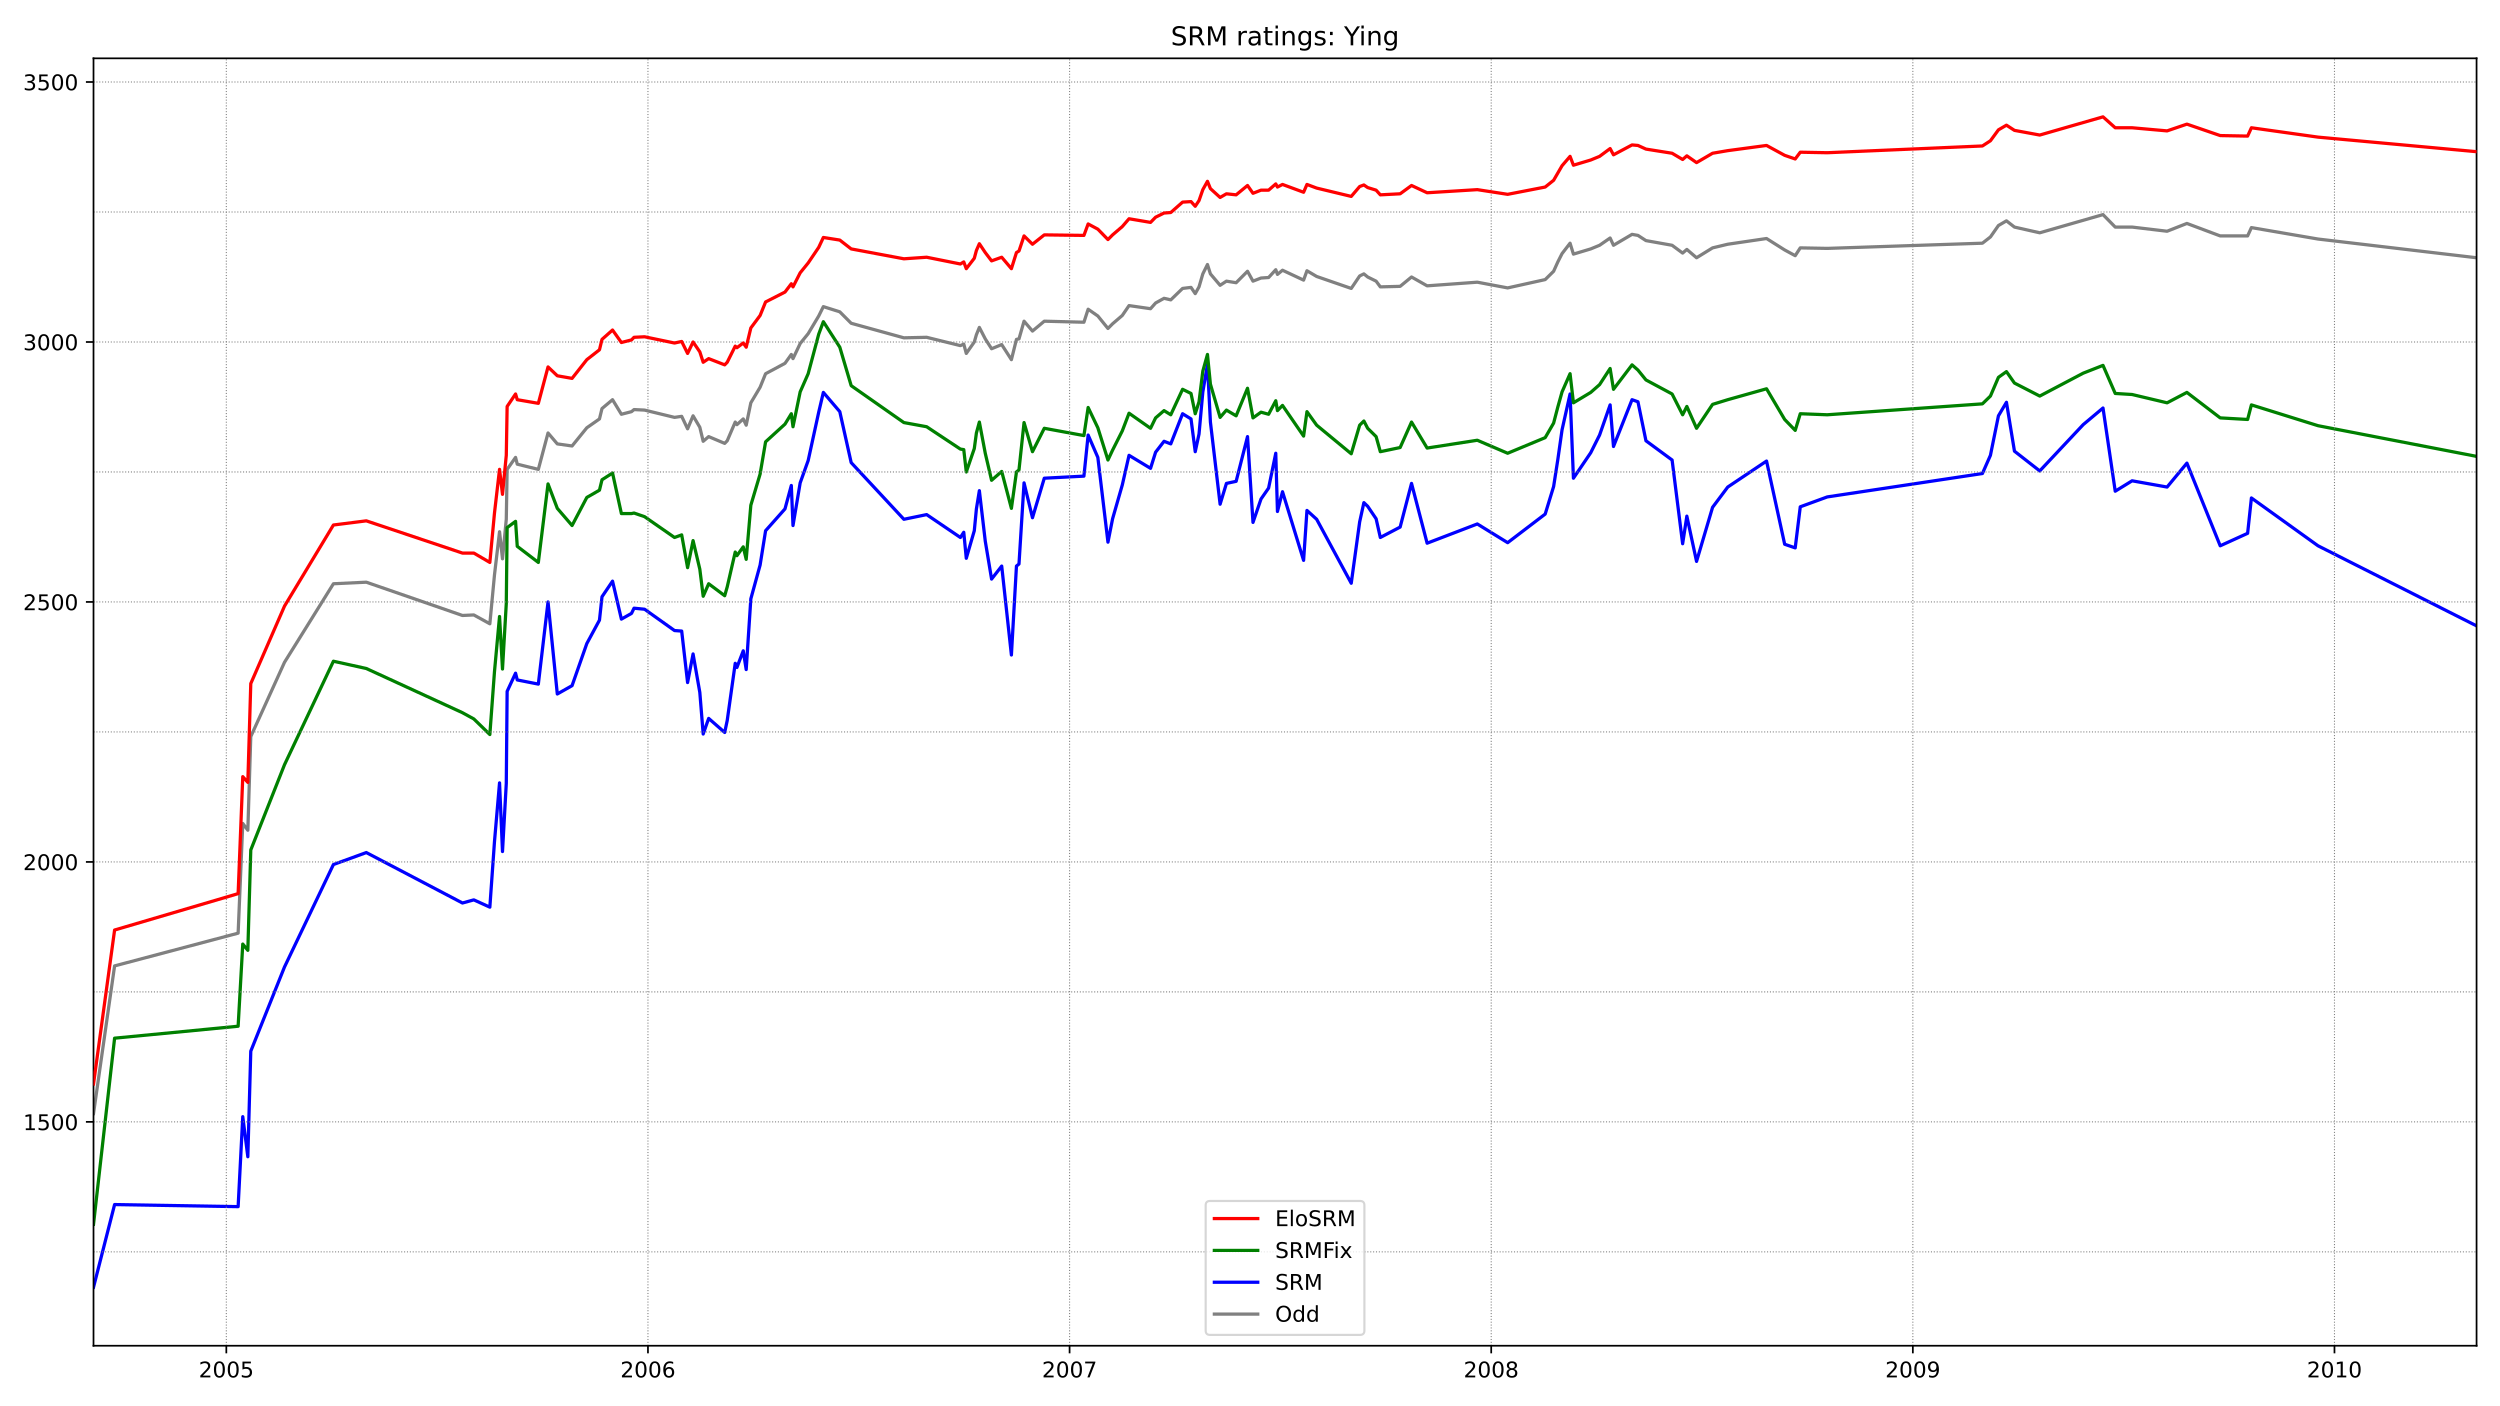 <?xml version="1.0" encoding="utf-8" standalone="no"?>
<!DOCTYPE svg PUBLIC "-//W3C//DTD SVG 1.1//EN"
  "http://www.w3.org/Graphics/SVG/1.1/DTD/svg11.dtd">
<!-- Created with matplotlib (https://matplotlib.org/) -->
<svg height="648pt" version="1.1" viewBox="0 0 1152 648" width="1152pt" xmlns="http://www.w3.org/2000/svg" xmlns:xlink="http://www.w3.org/1999/xlink">
 <defs>
  <style type="text/css">*{stroke-linecap:butt;stroke-linejoin:round;}</style>
 </defs>
 <g id="figure_1">
  <g id="patch_1">
   <path d="M 0 648 
L 1152 648 
L 1152 0 
L 0 0 
z
" style="fill:#ffffff;"/>
  </g>
  <g id="axes_1">
   <g id="patch_2">
    <path d="M 43.09 620.12 
L 1141.2 620.12 
L 1141.2 26.88 
L 43.09 26.88 
z
" style="fill:#ffffff;"/>
   </g>
   <g id="line2d_1">
    <path clip-path="url(#pe26eacb2e6)" d="M 43.09 513.133 
L 52.804 445.09 
L 109.73 429.996 
L 111.868 379.443 
L 114.199 382.558 
L 115.559 339.432 
L 131.102 305.172 
L 153.639 268.994 
L 168.794 268.275 
L 213.091 283.609 
L 218.337 283.369 
L 225.72 287.442 
L 227.857 264.921 
L 230.188 245.035 
L 231.548 257.494 
L 233.297 239.285 
L 233.686 216.285 
L 237.571 210.775 
L 238.348 213.889 
L 248.063 216.285 
L 252.531 199.514 
L 256.806 204.545 
L 263.606 205.504 
L 270.406 197.118 
L 276.234 193.045 
L 277.4 188.253 
L 282.257 184.18 
L 286.337 190.889 
L 291 189.691 
L 292.166 188.733 
L 297.023 188.972 
L 310.817 192.326 
L 314.12 191.847 
L 316.84 197.597 
L 319.366 191.608 
L 322.475 196.879 
L 324.029 203.347 
L 326.555 201.191 
L 333.938 204.306 
L 335.103 203.108 
L 338.795 194.483 
L 339.572 195.681 
L 342.486 193.045 
L 343.846 195.92 
L 345.983 185.618 
L 350.258 178.43 
L 352.783 172.201 
L 361.721 167.409 
L 364.635 163.336 
L 365.412 165.253 
L 368.715 158.305 
L 372.406 153.753 
L 377.264 145.607 
L 379.401 141.295 
L 386.978 143.69 
L 392.224 148.961 
L 416.51 155.67 
L 427.001 155.43 
L 442.544 159.263 
L 444.098 158.545 
L 445.264 162.857 
L 448.955 157.586 
L 449.927 154.232 
L 451.287 150.878 
L 454.007 156.149 
L 456.921 160.701 
L 461.584 158.784 
L 466.053 165.732 
L 468.384 156.388 
L 469.55 156.149 
L 471.881 148.003 
L 475.767 152.555 
L 481.207 148.003 
L 499.47 148.482 
L 501.413 142.492 
L 505.882 145.607 
L 510.544 151.357 
L 512.682 149.201 
L 517.15 145.367 
L 520.259 140.815 
L 530.167 142.253 
L 532.499 139.617 
L 536.385 137.461 
L 539.493 138.18 
L 544.933 132.909 
L 548.819 132.43 
L 550.762 135.305 
L 552.51 132.19 
L 554.259 126.201 
L 556.396 121.888 
L 557.756 126.201 
L 562.225 131.471 
L 565.139 129.555 
L 569.608 130.274 
L 574.853 125.003 
L 577.379 129.555 
L 581.071 128.117 
L 584.568 127.878 
L 587.871 124.284 
L 588.648 126.44 
L 590.979 124.523 
L 600.694 129.076 
L 602.248 124.763 
L 606.717 127.398 
L 622.648 132.909 
L 626.534 127.159 
L 628.477 126.201 
L 630.225 127.638 
L 634.111 129.555 
L 636.054 132.19 
L 645.185 131.951 
L 650.431 127.638 
L 657.62 131.711 
L 680.74 130.034 
L 694.729 132.669 
L 712.02 128.836 
L 715.906 125.003 
L 717.849 120.69 
L 719.792 116.857 
L 723.483 112.065 
L 725.037 117.096 
L 733.003 114.7 
L 737.083 113.023 
L 741.94 109.669 
L 743.495 113.023 
L 752.043 107.992 
L 754.763 108.471 
L 758.455 110.867 
L 770.5 113.023 
L 775.358 116.617 
L 777.3 114.94 
L 781.769 118.773 
L 789.152 114.221 
L 796.146 112.544 
L 814.021 109.909 
L 822.375 115.18 
L 827.232 117.815 
L 829.564 114.221 
L 841.998 114.461 
L 913.496 112.065 
L 917.187 109.19 
L 920.879 103.919 
L 924.57 101.763 
L 928.261 104.638 
L 939.919 107.273 
L 969.062 98.888 
L 974.696 104.638 
L 982.468 104.638 
L 998.593 106.554 
L 1007.725 102.961 
L 1023.074 108.711 
L 1035.702 108.711 
L 1037.451 104.877 
L 1068.148 110.148 
L 1141.2 118.773 
L 1141.2 118.773 
" style="fill:none;stroke:#808080;stroke-linecap:square;stroke-width:1.5;"/>
   </g>
   <g id="line2d_2">
    <path clip-path="url(#pe26eacb2e6)" d="M 43.09 593.155 
L 52.804 555.06 
L 109.73 556.019 
L 111.868 514.57 
L 114.199 533.018 
L 115.559 484.382 
L 131.102 445.569 
L 153.639 398.371 
L 168.794 392.86 
L 213.091 416.1 
L 218.337 414.663 
L 225.72 418.017 
L 227.857 387.829 
L 230.188 360.756 
L 231.548 392.381 
L 233.297 360.995 
L 233.686 318.588 
L 237.571 310.203 
L 238.348 313.318 
L 248.063 315.234 
L 252.531 277.38 
L 256.806 319.786 
L 263.606 315.953 
L 270.406 296.547 
L 276.234 285.765 
L 277.4 274.984 
L 282.257 267.796 
L 286.337 285.286 
L 291 282.651 
L 292.166 280.255 
L 297.023 280.734 
L 310.817 290.557 
L 314.12 290.796 
L 316.84 314.516 
L 319.366 301.338 
L 322.475 319.068 
L 324.029 338.235 
L 326.555 331.047 
L 333.938 337.516 
L 335.103 332.005 
L 338.795 305.651 
L 339.572 307.568 
L 342.486 299.901 
L 343.846 308.526 
L 345.983 275.942 
L 350.258 260.369 
L 352.783 244.556 
L 361.721 234.494 
L 364.635 223.712 
L 365.412 242.16 
L 368.715 222.514 
L 372.406 212.212 
L 377.264 189.931 
L 379.401 180.826 
L 386.978 189.691 
L 392.224 213.17 
L 416.51 239.285 
L 427.001 237.129 
L 442.544 247.671 
L 444.098 245.275 
L 445.264 257.254 
L 448.955 244.556 
L 449.927 234.494 
L 451.287 226.108 
L 454.007 249.348 
L 456.921 266.838 
L 461.584 260.848 
L 466.053 301.817 
L 468.384 260.848 
L 469.55 259.89 
L 471.881 222.514 
L 475.767 238.567 
L 481.207 220.358 
L 499.47 219.4 
L 501.413 200.472 
L 505.882 210.775 
L 510.544 249.827 
L 512.682 239.046 
L 517.15 223.473 
L 520.259 209.816 
L 530.167 215.806 
L 532.499 208.379 
L 536.385 203.347 
L 539.493 204.545 
L 544.933 190.649 
L 548.819 193.045 
L 550.762 208.139 
L 552.51 199.993 
L 554.259 180.587 
L 556.396 167.889 
L 557.756 194.483 
L 562.225 232.337 
L 565.139 222.754 
L 569.608 221.796 
L 574.853 201.191 
L 577.379 240.723 
L 581.071 229.941 
L 584.568 224.91 
L 587.871 208.858 
L 588.648 235.692 
L 590.979 226.587 
L 600.694 258.213 
L 602.248 235.212 
L 606.717 239.285 
L 622.648 268.754 
L 626.534 240.483 
L 628.477 231.619 
L 630.225 233.296 
L 634.111 239.046 
L 636.054 247.671 
L 645.185 242.879 
L 650.431 222.754 
L 657.62 250.306 
L 680.74 241.442 
L 694.729 250.067 
L 712.02 236.889 
L 715.906 224.191 
L 717.849 211.733 
L 719.792 198.076 
L 723.483 181.545 
L 725.037 220.358 
L 733.003 208.618 
L 737.083 200.472 
L 741.94 186.576 
L 743.495 205.743 
L 752.043 184.18 
L 754.763 185.139 
L 758.455 203.108 
L 770.5 211.973 
L 775.358 250.546 
L 777.3 237.848 
L 781.769 258.692 
L 789.152 233.775 
L 796.146 224.431 
L 814.021 212.452 
L 822.375 250.786 
L 827.232 252.463 
L 829.564 233.535 
L 841.998 228.983 
L 913.496 218.202 
L 917.187 209.816 
L 920.879 191.608 
L 924.57 185.378 
L 928.261 207.9 
L 939.919 217.004 
L 959.93 195.681 
L 969.062 188.014 
L 974.696 226.348 
L 982.468 221.556 
L 998.593 224.431 
L 1007.725 213.41 
L 1023.074 251.504 
L 1035.702 245.754 
L 1037.451 229.462 
L 1068.148 251.504 
L 1141.2 288.401 
L 1141.2 288.401 
" style="fill:none;stroke:#0000ff;stroke-linecap:square;stroke-width:1.5;"/>
   </g>
   <g id="matplotlib.axis_1">
    <g id="xtick_1">
     <g id="line2d_3">
      <defs>
       <path d="M 0 0 
L 0 3.5 
" id="m365f7eb091" style="stroke:#000000;stroke-width:0.8;"/>
      </defs>
      <g>
       <use style="stroke:#000000;stroke-width:0.8;" x="104.29" xlink:href="#m365f7eb091" y="620.12"/>
      </g>
     </g>
     <g id="text_1">
      <!-- 2005 -->
      <g transform="translate(91.565 634.718)scale(0.1 -0.1)">
       <defs>
        <path d="M 19.188 8.297 
L 53.609 8.297 
L 53.609 0 
L 7.328 0 
L 7.328 8.297 
Q 12.938 14.109 22.625 23.891 
Q 32.328 33.688 34.812 36.531 
Q 39.547 41.844 41.422 45.531 
Q 43.312 49.219 43.312 52.781 
Q 43.312 58.594 39.234 62.25 
Q 35.156 65.922 28.609 65.922 
Q 23.969 65.922 18.812 64.312 
Q 13.672 62.703 7.812 59.422 
L 7.812 69.391 
Q 13.766 71.781 18.938 73 
Q 24.125 74.219 28.422 74.219 
Q 39.75 74.219 46.484 68.547 
Q 53.219 62.891 53.219 53.422 
Q 53.219 48.922 51.531 44.891 
Q 49.859 40.875 45.406 35.406 
Q 44.188 33.984 37.641 27.219 
Q 31.109 20.453 19.188 8.297 
z
" id="DejaVuSans-50"/>
        <path d="M 31.781 66.406 
Q 24.172 66.406 20.328 58.906 
Q 16.5 51.422 16.5 36.375 
Q 16.5 21.391 20.328 13.891 
Q 24.172 6.391 31.781 6.391 
Q 39.453 6.391 43.281 13.891 
Q 47.125 21.391 47.125 36.375 
Q 47.125 51.422 43.281 58.906 
Q 39.453 66.406 31.781 66.406 
z
M 31.781 74.219 
Q 44.047 74.219 50.516 64.516 
Q 56.984 54.828 56.984 36.375 
Q 56.984 17.969 50.516 8.266 
Q 44.047 -1.422 31.781 -1.422 
Q 19.531 -1.422 13.062 8.266 
Q 6.594 17.969 6.594 36.375 
Q 6.594 54.828 13.062 64.516 
Q 19.531 74.219 31.781 74.219 
z
" id="DejaVuSans-48"/>
        <path d="M 10.797 72.906 
L 49.516 72.906 
L 49.516 64.594 
L 19.828 64.594 
L 19.828 46.734 
Q 21.969 47.469 24.109 47.828 
Q 26.266 48.188 28.422 48.188 
Q 40.625 48.188 47.75 41.5 
Q 54.891 34.812 54.891 23.391 
Q 54.891 11.625 47.562 5.094 
Q 40.234 -1.422 26.906 -1.422 
Q 22.312 -1.422 17.547 -0.641 
Q 12.797 0.141 7.719 1.703 
L 7.719 11.625 
Q 12.109 9.234 16.797 8.062 
Q 21.484 6.891 26.703 6.891 
Q 35.156 6.891 40.078 11.328 
Q 45.016 15.766 45.016 23.391 
Q 45.016 31 40.078 35.438 
Q 35.156 39.891 26.703 39.891 
Q 22.75 39.891 18.812 39.016 
Q 14.891 38.141 10.797 36.281 
z
" id="DejaVuSans-53"/>
       </defs>
       <use xlink:href="#DejaVuSans-50"/>
       <use x="63.623" xlink:href="#DejaVuSans-48"/>
       <use x="127.246" xlink:href="#DejaVuSans-48"/>
       <use x="190.869" xlink:href="#DejaVuSans-53"/>
      </g>
     </g>
    </g>
    <g id="xtick_2">
     <g id="line2d_4">
      <g>
       <use style="stroke:#000000;stroke-width:0.8;" x="298.577" xlink:href="#m365f7eb091" y="620.12"/>
      </g>
     </g>
     <g id="text_2">
      <!-- 2006 -->
      <g transform="translate(285.852 634.718)scale(0.1 -0.1)">
       <defs>
        <path d="M 33.016 40.375 
Q 26.375 40.375 22.484 35.828 
Q 18.609 31.297 18.609 23.391 
Q 18.609 15.531 22.484 10.953 
Q 26.375 6.391 33.016 6.391 
Q 39.656 6.391 43.531 10.953 
Q 47.406 15.531 47.406 23.391 
Q 47.406 31.297 43.531 35.828 
Q 39.656 40.375 33.016 40.375 
z
M 52.594 71.297 
L 52.594 62.312 
Q 48.875 64.062 45.094 64.984 
Q 41.312 65.922 37.594 65.922 
Q 27.828 65.922 22.672 59.328 
Q 17.531 52.734 16.797 39.406 
Q 19.672 43.656 24.016 45.922 
Q 28.375 48.188 33.594 48.188 
Q 44.578 48.188 50.953 41.516 
Q 57.328 34.859 57.328 23.391 
Q 57.328 12.156 50.688 5.359 
Q 44.047 -1.422 33.016 -1.422 
Q 20.359 -1.422 13.672 8.266 
Q 6.984 17.969 6.984 36.375 
Q 6.984 53.656 15.188 63.938 
Q 23.391 74.219 37.203 74.219 
Q 40.922 74.219 44.703 73.484 
Q 48.484 72.75 52.594 71.297 
z
" id="DejaVuSans-54"/>
       </defs>
       <use xlink:href="#DejaVuSans-50"/>
       <use x="63.623" xlink:href="#DejaVuSans-48"/>
       <use x="127.246" xlink:href="#DejaVuSans-48"/>
       <use x="190.869" xlink:href="#DejaVuSans-54"/>
      </g>
     </g>
    </g>
    <g id="xtick_3">
     <g id="line2d_5">
      <g>
       <use style="stroke:#000000;stroke-width:0.8;" x="492.864" xlink:href="#m365f7eb091" y="620.12"/>
      </g>
     </g>
     <g id="text_3">
      <!-- 2007 -->
      <g transform="translate(480.139 634.718)scale(0.1 -0.1)">
       <defs>
        <path d="M 8.203 72.906 
L 55.078 72.906 
L 55.078 68.703 
L 28.609 0 
L 18.312 0 
L 43.219 64.594 
L 8.203 64.594 
z
" id="DejaVuSans-55"/>
       </defs>
       <use xlink:href="#DejaVuSans-50"/>
       <use x="63.623" xlink:href="#DejaVuSans-48"/>
       <use x="127.246" xlink:href="#DejaVuSans-48"/>
       <use x="190.869" xlink:href="#DejaVuSans-55"/>
      </g>
     </g>
    </g>
    <g id="xtick_4">
     <g id="line2d_6">
      <g>
       <use style="stroke:#000000;stroke-width:0.8;" x="687.151" xlink:href="#m365f7eb091" y="620.12"/>
      </g>
     </g>
     <g id="text_4">
      <!-- 2008 -->
      <g transform="translate(674.426 634.718)scale(0.1 -0.1)">
       <defs>
        <path d="M 31.781 34.625 
Q 24.75 34.625 20.719 30.859 
Q 16.703 27.094 16.703 20.516 
Q 16.703 13.922 20.719 10.156 
Q 24.75 6.391 31.781 6.391 
Q 38.812 6.391 42.859 10.172 
Q 46.922 13.969 46.922 20.516 
Q 46.922 27.094 42.891 30.859 
Q 38.875 34.625 31.781 34.625 
z
M 21.922 38.812 
Q 15.578 40.375 12.031 44.719 
Q 8.5 49.078 8.5 55.328 
Q 8.5 64.062 14.719 69.141 
Q 20.953 74.219 31.781 74.219 
Q 42.672 74.219 48.875 69.141 
Q 55.078 64.062 55.078 55.328 
Q 55.078 49.078 51.531 44.719 
Q 48 40.375 41.703 38.812 
Q 48.828 37.156 52.797 32.312 
Q 56.781 27.484 56.781 20.516 
Q 56.781 9.906 50.312 4.234 
Q 43.844 -1.422 31.781 -1.422 
Q 19.734 -1.422 13.25 4.234 
Q 6.781 9.906 6.781 20.516 
Q 6.781 27.484 10.781 32.312 
Q 14.797 37.156 21.922 38.812 
z
M 18.312 54.391 
Q 18.312 48.734 21.844 45.562 
Q 25.391 42.391 31.781 42.391 
Q 38.141 42.391 41.719 45.562 
Q 45.312 48.734 45.312 54.391 
Q 45.312 60.062 41.719 63.234 
Q 38.141 66.406 31.781 66.406 
Q 25.391 66.406 21.844 63.234 
Q 18.312 60.062 18.312 54.391 
z
" id="DejaVuSans-56"/>
       </defs>
       <use xlink:href="#DejaVuSans-50"/>
       <use x="63.623" xlink:href="#DejaVuSans-48"/>
       <use x="127.246" xlink:href="#DejaVuSans-48"/>
       <use x="190.869" xlink:href="#DejaVuSans-56"/>
      </g>
     </g>
    </g>
    <g id="xtick_5">
     <g id="line2d_7">
      <g>
       <use style="stroke:#000000;stroke-width:0.8;" x="881.438" xlink:href="#m365f7eb091" y="620.12"/>
      </g>
     </g>
     <g id="text_5">
      <!-- 2009 -->
      <g transform="translate(868.713 634.718)scale(0.1 -0.1)">
       <defs>
        <path d="M 10.984 1.516 
L 10.984 10.5 
Q 14.703 8.734 18.5 7.812 
Q 22.312 6.891 25.984 6.891 
Q 35.75 6.891 40.891 13.453 
Q 46.047 20.016 46.781 33.406 
Q 43.953 29.203 39.594 26.953 
Q 35.25 24.703 29.984 24.703 
Q 19.047 24.703 12.672 31.312 
Q 6.297 37.938 6.297 49.422 
Q 6.297 60.641 12.938 67.422 
Q 19.578 74.219 30.609 74.219 
Q 43.266 74.219 49.922 64.516 
Q 56.594 54.828 56.594 36.375 
Q 56.594 19.141 48.406 8.859 
Q 40.234 -1.422 26.422 -1.422 
Q 22.703 -1.422 18.891 -0.688 
Q 15.094 0.047 10.984 1.516 
z
M 30.609 32.422 
Q 37.25 32.422 41.125 36.953 
Q 45.016 41.5 45.016 49.422 
Q 45.016 57.281 41.125 61.844 
Q 37.25 66.406 30.609 66.406 
Q 23.969 66.406 20.094 61.844 
Q 16.219 57.281 16.219 49.422 
Q 16.219 41.5 20.094 36.953 
Q 23.969 32.422 30.609 32.422 
z
" id="DejaVuSans-57"/>
       </defs>
       <use xlink:href="#DejaVuSans-50"/>
       <use x="63.623" xlink:href="#DejaVuSans-48"/>
       <use x="127.246" xlink:href="#DejaVuSans-48"/>
       <use x="190.869" xlink:href="#DejaVuSans-57"/>
      </g>
     </g>
    </g>
    <g id="xtick_6">
     <g id="line2d_8">
      <g>
       <use style="stroke:#000000;stroke-width:0.8;" x="1075.725" xlink:href="#m365f7eb091" y="620.12"/>
      </g>
     </g>
     <g id="text_6">
      <!-- 2010 -->
      <g transform="translate(1063 634.718)scale(0.1 -0.1)">
       <defs>
        <path d="M 12.406 8.297 
L 28.516 8.297 
L 28.516 63.922 
L 10.984 60.406 
L 10.984 69.391 
L 28.422 72.906 
L 38.281 72.906 
L 38.281 8.297 
L 54.391 8.297 
L 54.391 0 
L 12.406 0 
z
" id="DejaVuSans-49"/>
       </defs>
       <use xlink:href="#DejaVuSans-50"/>
       <use x="63.623" xlink:href="#DejaVuSans-48"/>
       <use x="127.246" xlink:href="#DejaVuSans-49"/>
       <use x="190.869" xlink:href="#DejaVuSans-48"/>
      </g>
     </g>
    </g>
   </g>
   <g id="matplotlib.axis_2">
    <g id="ytick_1">
     <g id="line2d_9">
      <defs>
       <path d="M 0 0 
L -3.5 0 
" id="m8ab0f92d53" style="stroke:#000000;stroke-width:0.8;"/>
      </defs>
      <g>
       <use style="stroke:#000000;stroke-width:0.8;" x="43.09" xlink:href="#m8ab0f92d53" y="516.966"/>
      </g>
     </g>
     <g id="text_7">
      <!-- 1500 -->
      <g transform="translate(10.64 520.765)scale(0.1 -0.1)">
       <use xlink:href="#DejaVuSans-49"/>
       <use x="63.623" xlink:href="#DejaVuSans-53"/>
       <use x="127.246" xlink:href="#DejaVuSans-48"/>
       <use x="190.869" xlink:href="#DejaVuSans-48"/>
      </g>
     </g>
    </g>
    <g id="ytick_2">
     <g id="line2d_10">
      <g>
       <use style="stroke:#000000;stroke-width:0.8;" x="43.09" xlink:href="#m8ab0f92d53" y="397.173"/>
      </g>
     </g>
     <g id="text_8">
      <!-- 2000 -->
      <g transform="translate(10.64 400.972)scale(0.1 -0.1)">
       <use xlink:href="#DejaVuSans-50"/>
       <use x="63.623" xlink:href="#DejaVuSans-48"/>
       <use x="127.246" xlink:href="#DejaVuSans-48"/>
       <use x="190.869" xlink:href="#DejaVuSans-48"/>
      </g>
     </g>
    </g>
    <g id="ytick_3">
     <g id="line2d_11">
      <g>
       <use style="stroke:#000000;stroke-width:0.8;" x="43.09" xlink:href="#m8ab0f92d53" y="277.38"/>
      </g>
     </g>
     <g id="text_9">
      <!-- 2500 -->
      <g transform="translate(10.64 281.179)scale(0.1 -0.1)">
       <use xlink:href="#DejaVuSans-50"/>
       <use x="63.623" xlink:href="#DejaVuSans-53"/>
       <use x="127.246" xlink:href="#DejaVuSans-48"/>
       <use x="190.869" xlink:href="#DejaVuSans-48"/>
      </g>
     </g>
    </g>
    <g id="ytick_4">
     <g id="line2d_12">
      <g>
       <use style="stroke:#000000;stroke-width:0.8;" x="43.09" xlink:href="#m8ab0f92d53" y="157.586"/>
      </g>
     </g>
     <g id="text_10">
      <!-- 3000 -->
      <g transform="translate(10.64 161.386)scale(0.1 -0.1)">
       <defs>
        <path d="M 40.578 39.312 
Q 47.656 37.797 51.625 33 
Q 55.609 28.219 55.609 21.188 
Q 55.609 10.406 48.188 4.484 
Q 40.766 -1.422 27.094 -1.422 
Q 22.516 -1.422 17.656 -0.516 
Q 12.797 0.391 7.625 2.203 
L 7.625 11.719 
Q 11.719 9.328 16.594 8.109 
Q 21.484 6.891 26.812 6.891 
Q 36.078 6.891 40.938 10.547 
Q 45.797 14.203 45.797 21.188 
Q 45.797 27.641 41.281 31.266 
Q 36.766 34.906 28.719 34.906 
L 20.219 34.906 
L 20.219 43.016 
L 29.109 43.016 
Q 36.375 43.016 40.234 45.922 
Q 44.094 48.828 44.094 54.297 
Q 44.094 59.906 40.109 62.906 
Q 36.141 65.922 28.719 65.922 
Q 24.656 65.922 20.016 65.031 
Q 15.375 64.156 9.812 62.312 
L 9.812 71.094 
Q 15.438 72.656 20.344 73.438 
Q 25.25 74.219 29.594 74.219 
Q 40.828 74.219 47.359 69.109 
Q 53.906 64.016 53.906 55.328 
Q 53.906 49.266 50.438 45.094 
Q 46.969 40.922 40.578 39.312 
z
" id="DejaVuSans-51"/>
       </defs>
       <use xlink:href="#DejaVuSans-51"/>
       <use x="63.623" xlink:href="#DejaVuSans-48"/>
       <use x="127.246" xlink:href="#DejaVuSans-48"/>
       <use x="190.869" xlink:href="#DejaVuSans-48"/>
      </g>
     </g>
    </g>
    <g id="ytick_5">
     <g id="line2d_13">
      <g>
       <use style="stroke:#000000;stroke-width:0.8;" x="43.09" xlink:href="#m8ab0f92d53" y="37.793"/>
      </g>
     </g>
     <g id="text_11">
      <!-- 3500 -->
      <g transform="translate(10.64 41.592)scale(0.1 -0.1)">
       <use xlink:href="#DejaVuSans-51"/>
       <use x="63.623" xlink:href="#DejaVuSans-53"/>
       <use x="127.246" xlink:href="#DejaVuSans-48"/>
       <use x="190.869" xlink:href="#DejaVuSans-48"/>
      </g>
     </g>
    </g>
   </g>
   <g id="line2d_14">
    <path clip-path="url(#pe26eacb2e6)" d="M 43.09 564.165 
L 52.804 478.393 
L 109.73 472.882 
L 111.868 435.027 
L 114.199 437.903 
L 115.559 391.662 
L 131.102 352.37 
L 153.639 304.692 
L 168.794 308.047 
L 213.091 328.412 
L 218.337 331.287 
L 225.72 338.474 
L 227.857 309.484 
L 230.188 284.088 
L 231.548 308.286 
L 233.297 278.098 
L 233.686 243.119 
L 237.571 240.244 
L 238.348 251.744 
L 248.063 259.171 
L 252.531 222.993 
L 256.806 234.254 
L 263.606 242.16 
L 270.406 229.223 
L 276.234 225.869 
L 277.4 221.077 
L 282.257 217.962 
L 286.337 236.65 
L 291 236.65 
L 292.166 236.41 
L 297.023 238.087 
L 310.817 247.671 
L 314.12 246.473 
L 316.84 261.567 
L 319.366 249.108 
L 322.475 262.286 
L 324.029 274.744 
L 326.555 268.994 
L 333.938 274.505 
L 335.103 270.432 
L 338.795 254.379 
L 339.572 256.056 
L 342.486 251.983 
L 343.846 257.734 
L 345.983 232.817 
L 350.258 218.441 
L 352.783 203.587 
L 361.721 195.441 
L 364.635 190.649 
L 365.412 196.639 
L 368.715 180.587 
L 372.406 172.201 
L 377.264 153.993 
L 379.401 148.243 
L 386.978 159.982 
L 392.224 177.712 
L 416.51 194.722 
L 427.001 196.639 
L 442.544 206.941 
L 444.098 207.181 
L 445.264 217.483 
L 448.955 206.702 
L 449.927 199.514 
L 451.287 194.483 
L 454.007 208.858 
L 456.921 221.316 
L 461.584 217.243 
L 466.053 234.254 
L 468.384 217.483 
L 469.55 216.525 
L 471.881 194.722 
L 475.767 208.139 
L 481.207 197.358 
L 499.47 200.712 
L 501.413 187.774 
L 505.882 197.118 
L 510.544 211.973 
L 512.682 207.42 
L 517.15 198.556 
L 520.259 190.41 
L 530.167 197.358 
L 532.499 192.566 
L 536.385 189.212 
L 539.493 191.128 
L 544.933 179.389 
L 548.819 181.305 
L 550.762 190.649 
L 552.51 185.139 
L 554.259 171.003 
L 556.396 163.336 
L 557.756 176.993 
L 562.225 192.326 
L 565.139 188.972 
L 569.608 191.608 
L 574.853 178.91 
L 577.379 192.566 
L 581.071 189.931 
L 584.568 190.889 
L 587.871 184.66 
L 588.648 189.212 
L 590.979 186.816 
L 600.694 200.952 
L 602.248 189.691 
L 606.717 195.92 
L 622.648 209.097 
L 626.534 195.92 
L 628.477 194.004 
L 630.225 197.358 
L 634.111 201.191 
L 636.054 208.139 
L 645.185 206.222 
L 650.431 194.483 
L 657.62 206.462 
L 680.74 202.868 
L 694.729 208.858 
L 712.02 201.67 
L 715.906 194.962 
L 717.849 187.535 
L 719.792 180.587 
L 723.483 172.201 
L 725.037 185.618 
L 733.003 180.826 
L 737.083 177.232 
L 741.94 169.805 
L 743.495 179.389 
L 752.043 168.128 
L 754.763 170.524 
L 758.455 175.076 
L 770.5 181.545 
L 775.358 191.128 
L 777.3 187.295 
L 781.769 197.358 
L 789.152 186.337 
L 796.146 184.18 
L 814.021 179.149 
L 822.375 193.285 
L 827.232 198.316 
L 829.564 190.649 
L 841.998 191.128 
L 913.496 186.097 
L 917.187 182.503 
L 920.879 173.878 
L 924.57 171.243 
L 928.261 176.514 
L 939.919 182.503 
L 959.93 171.962 
L 969.062 168.368 
L 974.696 181.305 
L 982.468 181.785 
L 998.593 185.618 
L 1007.725 180.826 
L 1023.074 192.566 
L 1035.702 193.285 
L 1037.451 186.576 
L 1068.148 196.16 
L 1141.2 210.295 
L 1141.2 210.295 
" style="fill:none;stroke:#008000;stroke-linecap:square;stroke-width:1.5;"/>
   </g>
   <g id="line2d_15">
    <path clip-path="url(#pe26eacb2e6)" d="M 43.09 576.863 
L 1141.2 576.863 
" style="fill:none;stroke:#808080;stroke-dasharray:0.5,0.825;stroke-dashoffset:0;stroke-width:0.5;"/>
   </g>
   <g id="line2d_16">
    <path clip-path="url(#pe26eacb2e6)" d="M 43.09 516.966 
L 1141.2 516.966 
" style="fill:none;stroke:#808080;stroke-dasharray:0.5,0.825;stroke-dashoffset:0;stroke-width:0.5;"/>
   </g>
   <g id="line2d_17">
    <path clip-path="url(#pe26eacb2e6)" d="M 43.09 457.069 
L 1141.2 457.069 
" style="fill:none;stroke:#808080;stroke-dasharray:0.5,0.825;stroke-dashoffset:0;stroke-width:0.5;"/>
   </g>
   <g id="line2d_18">
    <path clip-path="url(#pe26eacb2e6)" d="M 43.09 397.173 
L 1141.2 397.173 
" style="fill:none;stroke:#808080;stroke-dasharray:0.5,0.825;stroke-dashoffset:0;stroke-width:0.5;"/>
   </g>
   <g id="line2d_19">
    <path clip-path="url(#pe26eacb2e6)" d="M 43.09 337.276 
L 1141.2 337.276 
" style="fill:none;stroke:#808080;stroke-dasharray:0.5,0.825;stroke-dashoffset:0;stroke-width:0.5;"/>
   </g>
   <g id="line2d_20">
    <path clip-path="url(#pe26eacb2e6)" d="M 43.09 277.38 
L 1141.2 277.38 
" style="fill:none;stroke:#808080;stroke-dasharray:0.5,0.825;stroke-dashoffset:0;stroke-width:0.5;"/>
   </g>
   <g id="line2d_21">
    <path clip-path="url(#pe26eacb2e6)" d="M 43.09 217.483 
L 1141.2 217.483 
" style="fill:none;stroke:#808080;stroke-dasharray:0.5,0.825;stroke-dashoffset:0;stroke-width:0.5;"/>
   </g>
   <g id="line2d_22">
    <path clip-path="url(#pe26eacb2e6)" d="M 43.09 157.586 
L 1141.2 157.586 
" style="fill:none;stroke:#808080;stroke-dasharray:0.5,0.825;stroke-dashoffset:0;stroke-width:0.5;"/>
   </g>
   <g id="line2d_23">
    <path clip-path="url(#pe26eacb2e6)" d="M 43.09 97.69 
L 1141.2 97.69 
" style="fill:none;stroke:#808080;stroke-dasharray:0.5,0.825;stroke-dashoffset:0;stroke-width:0.5;"/>
   </g>
   <g id="line2d_24">
    <path clip-path="url(#pe26eacb2e6)" d="M 43.09 37.793 
L 1141.2 37.793 
" style="fill:none;stroke:#808080;stroke-dasharray:0.5,0.825;stroke-dashoffset:0;stroke-width:0.5;"/>
   </g>
   <g id="line2d_25">
    <path clip-path="url(#pe26eacb2e6)" d="M 104.29 620.12 
L 104.29 26.88 
" style="fill:none;stroke:#808080;stroke-dasharray:0.5,0.825;stroke-dashoffset:0;stroke-width:0.5;"/>
   </g>
   <g id="line2d_26">
    <path clip-path="url(#pe26eacb2e6)" d="M 298.577 620.12 
L 298.577 26.88 
" style="fill:none;stroke:#808080;stroke-dasharray:0.5,0.825;stroke-dashoffset:0;stroke-width:0.5;"/>
   </g>
   <g id="line2d_27">
    <path clip-path="url(#pe26eacb2e6)" d="M 492.864 620.12 
L 492.864 26.88 
" style="fill:none;stroke:#808080;stroke-dasharray:0.5,0.825;stroke-dashoffset:0;stroke-width:0.5;"/>
   </g>
   <g id="line2d_28">
    <path clip-path="url(#pe26eacb2e6)" d="M 687.151 620.12 
L 687.151 26.88 
" style="fill:none;stroke:#808080;stroke-dasharray:0.5,0.825;stroke-dashoffset:0;stroke-width:0.5;"/>
   </g>
   <g id="line2d_29">
    <path clip-path="url(#pe26eacb2e6)" d="M 881.438 620.12 
L 881.438 26.88 
" style="fill:none;stroke:#808080;stroke-dasharray:0.5,0.825;stroke-dashoffset:0;stroke-width:0.5;"/>
   </g>
   <g id="line2d_30">
    <path clip-path="url(#pe26eacb2e6)" d="M 1075.725 620.12 
L 1075.725 26.88 
" style="fill:none;stroke:#808080;stroke-dasharray:0.5,0.825;stroke-dashoffset:0;stroke-width:0.5;"/>
   </g>
   <g id="patch_3">
    <path d="M 43.09 620.12 
L 43.09 26.88 
" style="fill:none;stroke:#000000;stroke-linecap:square;stroke-linejoin:miter;stroke-width:0.8;"/>
   </g>
   <g id="patch_4">
    <path d="M 1141.2 620.12 
L 1141.2 26.88 
" style="fill:none;stroke:#000000;stroke-linecap:square;stroke-linejoin:miter;stroke-width:0.8;"/>
   </g>
   <g id="patch_5">
    <path d="M 43.09 620.12 
L 1141.2 620.12 
" style="fill:none;stroke:#000000;stroke-linecap:square;stroke-linejoin:miter;stroke-width:0.8;"/>
   </g>
   <g id="patch_6">
    <path d="M 43.09 26.88 
L 1141.2 26.88 
" style="fill:none;stroke:#000000;stroke-linecap:square;stroke-linejoin:miter;stroke-width:0.8;"/>
   </g>
   <g id="line2d_31">
    <path clip-path="url(#pe26eacb2e6)" d="M 43.09 499.476 
L 52.804 428.559 
L 109.73 411.788 
L 111.868 357.881 
L 114.199 360.516 
L 115.559 314.995 
L 131.102 279.296 
L 153.639 241.921 
L 168.794 240.004 
L 213.091 254.858 
L 218.337 254.858 
L 225.72 259.171 
L 227.857 236.41 
L 230.188 216.285 
L 231.548 227.785 
L 233.297 209.816 
L 233.686 187.295 
L 237.571 181.545 
L 238.348 184.18 
L 248.063 185.858 
L 252.531 169.087 
L 256.806 173.16 
L 263.606 174.357 
L 270.406 165.732 
L 276.234 161.18 
L 277.4 156.388 
L 282.257 152.076 
L 286.337 157.826 
L 291 156.628 
L 292.166 155.43 
L 297.023 155.191 
L 310.817 158.066 
L 314.12 157.347 
L 316.84 162.857 
L 319.366 157.586 
L 322.475 162.139 
L 324.029 166.93 
L 326.555 165.253 
L 333.938 168.128 
L 335.103 166.93 
L 338.795 159.503 
L 339.572 160.222 
L 342.486 158.066 
L 343.846 159.982 
L 345.983 151.118 
L 350.258 145.367 
L 352.783 139.138 
L 361.721 134.586 
L 364.635 130.753 
L 365.412 132.19 
L 368.715 125.721 
L 372.406 121.169 
L 377.264 113.982 
L 379.401 109.43 
L 386.978 110.627 
L 392.224 114.7 
L 416.51 119.253 
L 427.001 118.534 
L 442.544 121.648 
L 444.098 120.69 
L 445.264 123.805 
L 448.955 119.013 
L 449.927 115.419 
L 451.287 112.305 
L 454.007 116.378 
L 456.921 120.211 
L 461.584 118.534 
L 466.053 123.805 
L 468.384 116.378 
L 469.55 115.659 
L 471.881 108.711 
L 475.767 112.544 
L 481.207 108.232 
L 499.47 108.471 
L 501.413 103.2 
L 505.882 105.596 
L 510.544 110.388 
L 512.682 108.232 
L 517.15 104.398 
L 520.259 100.804 
L 530.167 102.482 
L 532.499 100.086 
L 536.385 98.169 
L 539.493 97.929 
L 544.933 93.138 
L 548.819 92.898 
L 550.762 95.054 
L 552.51 92.419 
L 554.259 87.388 
L 556.396 83.554 
L 557.756 86.908 
L 562.225 90.981 
L 565.139 89.304 
L 569.608 89.783 
L 574.853 85.471 
L 577.379 89.065 
L 581.071 87.627 
L 584.568 87.627 
L 587.871 84.752 
L 588.648 86.19 
L 590.979 84.992 
L 600.694 88.585 
L 602.248 84.992 
L 606.717 86.669 
L 622.648 90.502 
L 626.534 85.95 
L 628.477 85.231 
L 630.225 86.429 
L 634.111 87.627 
L 636.054 89.783 
L 645.185 89.304 
L 650.431 85.471 
L 657.62 88.825 
L 680.74 87.388 
L 694.729 89.544 
L 712.02 86.19 
L 715.906 83.075 
L 719.792 76.367 
L 723.483 72.054 
L 725.037 76.127 
L 733.003 73.731 
L 737.083 72.054 
L 741.94 68.46 
L 743.495 71.335 
L 752.043 66.783 
L 754.763 67.023 
L 758.455 68.7 
L 770.5 70.617 
L 775.358 73.492 
L 777.3 71.814 
L 781.769 74.929 
L 789.152 70.617 
L 796.146 69.419 
L 814.021 67.023 
L 822.375 71.575 
L 827.232 73.252 
L 829.564 70.137 
L 841.998 70.377 
L 913.496 67.262 
L 917.187 64.866 
L 920.879 59.835 
L 924.57 57.679 
L 928.261 60.075 
L 939.919 62.231 
L 969.062 53.845 
L 974.696 58.877 
L 982.468 58.877 
L 998.593 60.314 
L 1007.725 57.2 
L 1023.074 62.471 
L 1035.702 62.71 
L 1037.451 58.877 
L 1068.148 63.189 
L 1141.2 69.898 
L 1141.2 69.898 
" style="fill:none;stroke:#ff0000;stroke-linecap:square;stroke-width:1.5;"/>
   </g>
   <g id="text_12">
    <!-- SRM ratings: Ying -->
    <g transform="translate(539.53 20.88)scale(0.12 -0.12)">
     <defs>
      <path d="M 53.516 70.516 
L 53.516 60.891 
Q 47.906 63.578 42.922 64.891 
Q 37.938 66.219 33.297 66.219 
Q 25.25 66.219 20.875 63.094 
Q 16.5 59.969 16.5 54.203 
Q 16.5 49.359 19.406 46.891 
Q 22.312 44.438 30.422 42.922 
L 36.375 41.703 
Q 47.406 39.594 52.656 34.297 
Q 57.906 29 57.906 20.125 
Q 57.906 9.516 50.797 4.047 
Q 43.703 -1.422 29.984 -1.422 
Q 24.812 -1.422 18.969 -0.25 
Q 13.141 0.922 6.891 3.219 
L 6.891 13.375 
Q 12.891 10.016 18.656 8.297 
Q 24.422 6.594 29.984 6.594 
Q 38.422 6.594 43.016 9.906 
Q 47.609 13.234 47.609 19.391 
Q 47.609 24.75 44.312 27.781 
Q 41.016 30.812 33.5 32.328 
L 27.484 33.5 
Q 16.453 35.688 11.516 40.375 
Q 6.594 45.062 6.594 53.422 
Q 6.594 63.094 13.406 68.656 
Q 20.219 74.219 32.172 74.219 
Q 37.312 74.219 42.625 73.281 
Q 47.953 72.359 53.516 70.516 
z
" id="DejaVuSans-83"/>
      <path d="M 44.391 34.188 
Q 47.562 33.109 50.562 29.594 
Q 53.562 26.078 56.594 19.922 
L 66.609 0 
L 56 0 
L 46.688 18.703 
Q 43.062 26.031 39.672 28.422 
Q 36.281 30.812 30.422 30.812 
L 19.672 30.812 
L 19.672 0 
L 9.812 0 
L 9.812 72.906 
L 32.078 72.906 
Q 44.578 72.906 50.734 67.672 
Q 56.891 62.453 56.891 51.906 
Q 56.891 45.016 53.688 40.469 
Q 50.484 35.938 44.391 34.188 
z
M 19.672 64.797 
L 19.672 38.922 
L 32.078 38.922 
Q 39.203 38.922 42.844 42.219 
Q 46.484 45.516 46.484 51.906 
Q 46.484 58.297 42.844 61.547 
Q 39.203 64.797 32.078 64.797 
z
" id="DejaVuSans-82"/>
      <path d="M 9.812 72.906 
L 24.516 72.906 
L 43.109 23.297 
L 61.812 72.906 
L 76.516 72.906 
L 76.516 0 
L 66.891 0 
L 66.891 64.016 
L 48.094 14.016 
L 38.188 14.016 
L 19.391 64.016 
L 19.391 0 
L 9.812 0 
z
" id="DejaVuSans-77"/>
      <path id="DejaVuSans-32"/>
      <path d="M 41.109 46.297 
Q 39.594 47.172 37.812 47.578 
Q 36.031 48 33.891 48 
Q 26.266 48 22.188 43.047 
Q 18.109 38.094 18.109 28.812 
L 18.109 0 
L 9.078 0 
L 9.078 54.688 
L 18.109 54.688 
L 18.109 46.188 
Q 20.953 51.172 25.484 53.578 
Q 30.031 56 36.531 56 
Q 37.453 56 38.578 55.875 
Q 39.703 55.766 41.062 55.516 
z
" id="DejaVuSans-114"/>
      <path d="M 34.281 27.484 
Q 23.391 27.484 19.188 25 
Q 14.984 22.516 14.984 16.5 
Q 14.984 11.719 18.141 8.906 
Q 21.297 6.109 26.703 6.109 
Q 34.188 6.109 38.703 11.406 
Q 43.219 16.703 43.219 25.484 
L 43.219 27.484 
z
M 52.203 31.203 
L 52.203 0 
L 43.219 0 
L 43.219 8.297 
Q 40.141 3.328 35.547 0.953 
Q 30.953 -1.422 24.312 -1.422 
Q 15.922 -1.422 10.953 3.297 
Q 6 8.016 6 15.922 
Q 6 25.141 12.172 29.828 
Q 18.359 34.516 30.609 34.516 
L 43.219 34.516 
L 43.219 35.406 
Q 43.219 41.609 39.141 45 
Q 35.062 48.391 27.688 48.391 
Q 23 48.391 18.547 47.266 
Q 14.109 46.141 10.016 43.891 
L 10.016 52.203 
Q 14.938 54.109 19.578 55.047 
Q 24.219 56 28.609 56 
Q 40.484 56 46.344 49.844 
Q 52.203 43.703 52.203 31.203 
z
" id="DejaVuSans-97"/>
      <path d="M 18.312 70.219 
L 18.312 54.688 
L 36.812 54.688 
L 36.812 47.703 
L 18.312 47.703 
L 18.312 18.016 
Q 18.312 11.328 20.141 9.422 
Q 21.969 7.516 27.594 7.516 
L 36.812 7.516 
L 36.812 0 
L 27.594 0 
Q 17.188 0 13.234 3.875 
Q 9.281 7.766 9.281 18.016 
L 9.281 47.703 
L 2.688 47.703 
L 2.688 54.688 
L 9.281 54.688 
L 9.281 70.219 
z
" id="DejaVuSans-116"/>
      <path d="M 9.422 54.688 
L 18.406 54.688 
L 18.406 0 
L 9.422 0 
z
M 9.422 75.984 
L 18.406 75.984 
L 18.406 64.594 
L 9.422 64.594 
z
" id="DejaVuSans-105"/>
      <path d="M 54.891 33.016 
L 54.891 0 
L 45.906 0 
L 45.906 32.719 
Q 45.906 40.484 42.875 44.328 
Q 39.844 48.188 33.797 48.188 
Q 26.516 48.188 22.312 43.547 
Q 18.109 38.922 18.109 30.906 
L 18.109 0 
L 9.078 0 
L 9.078 54.688 
L 18.109 54.688 
L 18.109 46.188 
Q 21.344 51.125 25.703 53.562 
Q 30.078 56 35.797 56 
Q 45.219 56 50.047 50.172 
Q 54.891 44.344 54.891 33.016 
z
" id="DejaVuSans-110"/>
      <path d="M 45.406 27.984 
Q 45.406 37.75 41.375 43.109 
Q 37.359 48.484 30.078 48.484 
Q 22.859 48.484 18.828 43.109 
Q 14.797 37.75 14.797 27.984 
Q 14.797 18.266 18.828 12.891 
Q 22.859 7.516 30.078 7.516 
Q 37.359 7.516 41.375 12.891 
Q 45.406 18.266 45.406 27.984 
z
M 54.391 6.781 
Q 54.391 -7.172 48.188 -13.984 
Q 42 -20.797 29.203 -20.797 
Q 24.469 -20.797 20.266 -20.094 
Q 16.062 -19.391 12.109 -17.922 
L 12.109 -9.188 
Q 16.062 -11.328 19.922 -12.344 
Q 23.781 -13.375 27.781 -13.375 
Q 36.625 -13.375 41.016 -8.766 
Q 45.406 -4.156 45.406 5.172 
L 45.406 9.625 
Q 42.625 4.781 38.281 2.391 
Q 33.938 0 27.875 0 
Q 17.828 0 11.672 7.656 
Q 5.516 15.328 5.516 27.984 
Q 5.516 40.672 11.672 48.328 
Q 17.828 56 27.875 56 
Q 33.938 56 38.281 53.609 
Q 42.625 51.219 45.406 46.391 
L 45.406 54.688 
L 54.391 54.688 
z
" id="DejaVuSans-103"/>
      <path d="M 44.281 53.078 
L 44.281 44.578 
Q 40.484 46.531 36.375 47.5 
Q 32.281 48.484 27.875 48.484 
Q 21.188 48.484 17.844 46.438 
Q 14.5 44.391 14.5 40.281 
Q 14.5 37.156 16.891 35.375 
Q 19.281 33.594 26.516 31.984 
L 29.594 31.297 
Q 39.156 29.25 43.188 25.516 
Q 47.219 21.781 47.219 15.094 
Q 47.219 7.469 41.188 3.016 
Q 35.156 -1.422 24.609 -1.422 
Q 20.219 -1.422 15.453 -0.562 
Q 10.688 0.297 5.422 2 
L 5.422 11.281 
Q 10.406 8.688 15.234 7.391 
Q 20.062 6.109 24.812 6.109 
Q 31.156 6.109 34.562 8.281 
Q 37.984 10.453 37.984 14.406 
Q 37.984 18.062 35.516 20.016 
Q 33.062 21.969 24.703 23.781 
L 21.578 24.516 
Q 13.234 26.266 9.516 29.906 
Q 5.812 33.547 5.812 39.891 
Q 5.812 47.609 11.281 51.797 
Q 16.75 56 26.812 56 
Q 31.781 56 36.172 55.266 
Q 40.578 54.547 44.281 53.078 
z
" id="DejaVuSans-115"/>
      <path d="M 11.719 12.406 
L 22.016 12.406 
L 22.016 0 
L 11.719 0 
z
M 11.719 51.703 
L 22.016 51.703 
L 22.016 39.312 
L 11.719 39.312 
z
" id="DejaVuSans-58"/>
      <path d="M -0.203 72.906 
L 10.406 72.906 
L 30.609 42.922 
L 50.688 72.906 
L 61.281 72.906 
L 35.5 34.719 
L 35.5 0 
L 25.594 0 
L 25.594 34.719 
z
" id="DejaVuSans-89"/>
     </defs>
     <use xlink:href="#DejaVuSans-83"/>
     <use x="63.477" xlink:href="#DejaVuSans-82"/>
     <use x="132.959" xlink:href="#DejaVuSans-77"/>
     <use x="219.238" xlink:href="#DejaVuSans-32"/>
     <use x="251.025" xlink:href="#DejaVuSans-114"/>
     <use x="292.139" xlink:href="#DejaVuSans-97"/>
     <use x="353.418" xlink:href="#DejaVuSans-116"/>
     <use x="392.627" xlink:href="#DejaVuSans-105"/>
     <use x="420.41" xlink:href="#DejaVuSans-110"/>
     <use x="483.789" xlink:href="#DejaVuSans-103"/>
     <use x="547.266" xlink:href="#DejaVuSans-115"/>
     <use x="599.365" xlink:href="#DejaVuSans-58"/>
     <use x="633.057" xlink:href="#DejaVuSans-32"/>
     <use x="664.844" xlink:href="#DejaVuSans-89"/>
     <use x="722.303" xlink:href="#DejaVuSans-105"/>
     <use x="750.086" xlink:href="#DejaVuSans-110"/>
     <use x="813.465" xlink:href="#DejaVuSans-103"/>
    </g>
   </g>
   <g id="legend_1">
    <g id="patch_7">
     <path d="M 557.575 615.12 
L 626.715 615.12 
Q 628.715 615.12 628.715 613.12 
L 628.715 555.408 
Q 628.715 553.408 626.715 553.408 
L 557.575 553.408 
Q 555.575 553.408 555.575 555.408 
L 555.575 613.12 
Q 555.575 615.12 557.575 615.12 
z
" style="fill:#ffffff;opacity:0.8;stroke:#cccccc;stroke-linejoin:miter;"/>
    </g>
    <g id="line2d_32">
     <path d="M 559.575 561.506 
L 579.575 561.506 
" style="fill:none;stroke:#ff0000;stroke-linecap:square;stroke-width:1.5;"/>
    </g>
    <g id="line2d_33"/>
    <g id="text_13">
     <!-- EloSRM -->
     <g transform="translate(587.575 565.006)scale(0.1 -0.1)">
      <defs>
       <path d="M 9.812 72.906 
L 55.906 72.906 
L 55.906 64.594 
L 19.672 64.594 
L 19.672 43.016 
L 54.391 43.016 
L 54.391 34.719 
L 19.672 34.719 
L 19.672 8.297 
L 56.781 8.297 
L 56.781 0 
L 9.812 0 
z
" id="DejaVuSans-69"/>
       <path d="M 9.422 75.984 
L 18.406 75.984 
L 18.406 0 
L 9.422 0 
z
" id="DejaVuSans-108"/>
       <path d="M 30.609 48.391 
Q 23.391 48.391 19.188 42.75 
Q 14.984 37.109 14.984 27.297 
Q 14.984 17.484 19.156 11.844 
Q 23.344 6.203 30.609 6.203 
Q 37.797 6.203 41.984 11.859 
Q 46.188 17.531 46.188 27.297 
Q 46.188 37.016 41.984 42.703 
Q 37.797 48.391 30.609 48.391 
z
M 30.609 56 
Q 42.328 56 49.016 48.375 
Q 55.719 40.766 55.719 27.297 
Q 55.719 13.875 49.016 6.219 
Q 42.328 -1.422 30.609 -1.422 
Q 18.844 -1.422 12.172 6.219 
Q 5.516 13.875 5.516 27.297 
Q 5.516 40.766 12.172 48.375 
Q 18.844 56 30.609 56 
z
" id="DejaVuSans-111"/>
      </defs>
      <use xlink:href="#DejaVuSans-69"/>
      <use x="63.184" xlink:href="#DejaVuSans-108"/>
      <use x="90.967" xlink:href="#DejaVuSans-111"/>
      <use x="152.148" xlink:href="#DejaVuSans-83"/>
      <use x="215.625" xlink:href="#DejaVuSans-82"/>
      <use x="285.107" xlink:href="#DejaVuSans-77"/>
     </g>
    </g>
    <g id="line2d_34">
     <path d="M 559.575 576.184 
L 579.575 576.184 
" style="fill:none;stroke:#008000;stroke-linecap:square;stroke-width:1.5;"/>
    </g>
    <g id="line2d_35"/>
    <g id="text_14">
     <!-- SRMFix -->
     <g transform="translate(587.575 579.684)scale(0.1 -0.1)">
      <defs>
       <path d="M 9.812 72.906 
L 51.703 72.906 
L 51.703 64.594 
L 19.672 64.594 
L 19.672 43.109 
L 48.578 43.109 
L 48.578 34.812 
L 19.672 34.812 
L 19.672 0 
L 9.812 0 
z
" id="DejaVuSans-70"/>
       <path d="M 54.891 54.688 
L 35.109 28.078 
L 55.906 0 
L 45.312 0 
L 29.391 21.484 
L 13.484 0 
L 2.875 0 
L 24.125 28.609 
L 4.688 54.688 
L 15.281 54.688 
L 29.781 35.203 
L 44.281 54.688 
z
" id="DejaVuSans-120"/>
      </defs>
      <use xlink:href="#DejaVuSans-83"/>
      <use x="63.477" xlink:href="#DejaVuSans-82"/>
      <use x="132.959" xlink:href="#DejaVuSans-77"/>
      <use x="219.238" xlink:href="#DejaVuSans-70"/>
      <use x="269.508" xlink:href="#DejaVuSans-105"/>
      <use x="297.291" xlink:href="#DejaVuSans-120"/>
     </g>
    </g>
    <g id="line2d_36">
     <path d="M 559.575 590.862 
L 579.575 590.862 
" style="fill:none;stroke:#0000ff;stroke-linecap:square;stroke-width:1.5;"/>
    </g>
    <g id="line2d_37"/>
    <g id="text_15">
     <!-- SRM -->
     <g transform="translate(587.575 594.362)scale(0.1 -0.1)">
      <use xlink:href="#DejaVuSans-83"/>
      <use x="63.477" xlink:href="#DejaVuSans-82"/>
      <use x="132.959" xlink:href="#DejaVuSans-77"/>
     </g>
    </g>
    <g id="line2d_38">
     <path d="M 559.575 605.54 
L 579.575 605.54 
" style="fill:none;stroke:#808080;stroke-linecap:square;stroke-width:1.5;"/>
    </g>
    <g id="line2d_39"/>
    <g id="text_16">
     <!-- Odd -->
     <g transform="translate(587.575 609.04)scale(0.1 -0.1)">
      <defs>
       <path d="M 39.406 66.219 
Q 28.656 66.219 22.328 58.203 
Q 16.016 50.203 16.016 36.375 
Q 16.016 22.609 22.328 14.594 
Q 28.656 6.594 39.406 6.594 
Q 50.141 6.594 56.422 14.594 
Q 62.703 22.609 62.703 36.375 
Q 62.703 50.203 56.422 58.203 
Q 50.141 66.219 39.406 66.219 
z
M 39.406 74.219 
Q 54.734 74.219 63.906 63.938 
Q 73.094 53.656 73.094 36.375 
Q 73.094 19.141 63.906 8.859 
Q 54.734 -1.422 39.406 -1.422 
Q 24.031 -1.422 14.812 8.828 
Q 5.609 19.094 5.609 36.375 
Q 5.609 53.656 14.812 63.938 
Q 24.031 74.219 39.406 74.219 
z
" id="DejaVuSans-79"/>
       <path d="M 45.406 46.391 
L 45.406 75.984 
L 54.391 75.984 
L 54.391 0 
L 45.406 0 
L 45.406 8.203 
Q 42.578 3.328 38.25 0.953 
Q 33.938 -1.422 27.875 -1.422 
Q 17.969 -1.422 11.734 6.484 
Q 5.516 14.406 5.516 27.297 
Q 5.516 40.188 11.734 48.094 
Q 17.969 56 27.875 56 
Q 33.938 56 38.25 53.625 
Q 42.578 51.266 45.406 46.391 
z
M 14.797 27.297 
Q 14.797 17.391 18.875 11.75 
Q 22.953 6.109 30.078 6.109 
Q 37.203 6.109 41.297 11.75 
Q 45.406 17.391 45.406 27.297 
Q 45.406 37.203 41.297 42.844 
Q 37.203 48.484 30.078 48.484 
Q 22.953 48.484 18.875 42.844 
Q 14.797 37.203 14.797 27.297 
z
" id="DejaVuSans-100"/>
      </defs>
      <use xlink:href="#DejaVuSans-79"/>
      <use x="78.711" xlink:href="#DejaVuSans-100"/>
      <use x="142.188" xlink:href="#DejaVuSans-100"/>
     </g>
    </g>
   </g>
  </g>
 </g>
 <defs>
  <clipPath id="pe26eacb2e6">
   <rect height="593.24" width="1098.11" x="43.09" y="26.88"/>
  </clipPath>
 </defs>
</svg>
